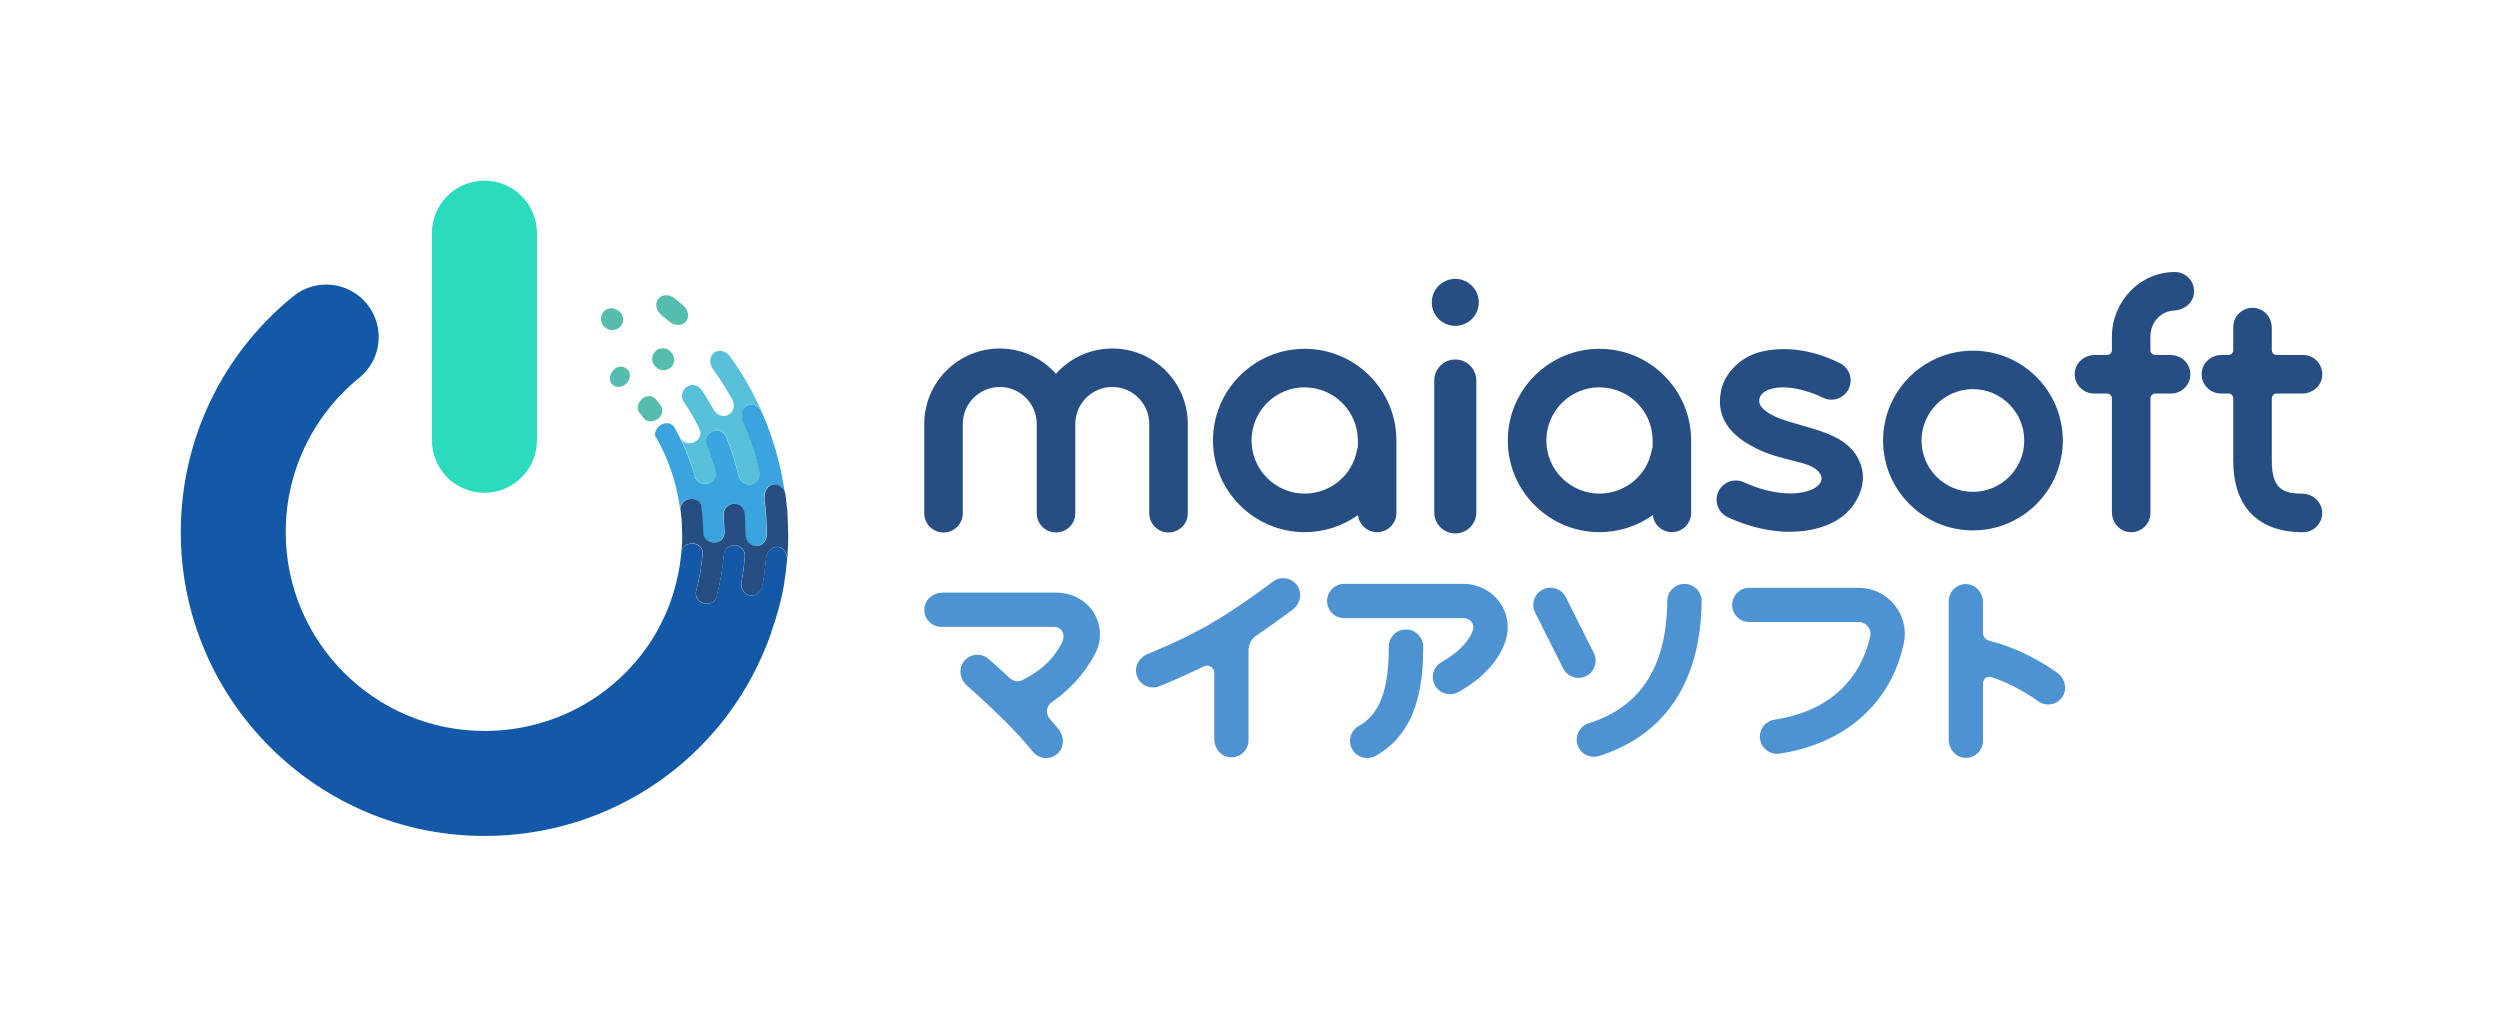 <?xml version="1.0" encoding="UTF-8"?>
<svg xmlns="http://www.w3.org/2000/svg" id="_图层_2" data-name="图层 2" viewBox="0 0 313.77 128.02">
  <defs>
    <style>
      .cls-1 {
        fill: none;
      }

      .cls-1, .cls-2, .cls-3, .cls-4, .cls-5, .cls-6, .cls-7, .cls-8 {
        stroke-width: 0px;
      }

      .cls-2 {
        fill: #4e93d1;
      }

      .cls-3 {
        fill: #274e82;
      }

      .cls-4 {
        fill: #58c0d8;
      }

      .cls-5 {
        fill: #2cdbbe;
      }

      .cls-6 {
        fill: #39a4dd;
      }

      .cls-7 {
        fill: #56bcad;
      }

      .cls-8 {
        fill: #1359a7;
      }
    </style>
  </defs>
  <g id="_图层_1-2" data-name="图层 1">
    <g>
      <rect class="cls-1" width="313.77" height="128.02"></rect>
      <g>
        <g>
          <path class="cls-5" d="m60.8,61.85c-3.64,0-6.59-2.95-6.59-6.59v-26c0-3.64,2.95-6.59,6.59-6.59s6.59,2.95,6.59,6.59v26c0,3.64-2.95,6.59-6.59,6.59Z"></path>
          <g>
            <path class="cls-7" d="m86.04,40.41c.5-.52.41-1.47-.27-2.06l-1.1-.9c-.68-.58-1.64-.51-2.07.09-.43.6-.23,1.45.4,1.99l1.02.84c.62.53,1.5.58,2.02.05Z"></path>
            <path class="cls-7" d="m84.19,46.12c.55-.49.57-1.34.05-1.91l-.1-.11c-.56-.53-1.42-.52-1.92.02-.5.54-.49,1.37.02,1.85l.09.1c.47.51,1.3.54,1.85.05Z"></path>
            <path class="cls-7" d="m78,40.8c.41-.61.2-1.44-.45-1.84l-.13-.08c-.65-.42-1.51-.14-1.84.5-.35.67-.1,1.41.49,1.8l.12.07c.6.37,1.41.16,1.82-.45Z"></path>
            <path class="cls-7" d="m78.66,48.08c.5-.52.55-1.35.05-1.75l-.1-.08c-.5-.41-1.27-.27-1.72.31-.45.58-.46,1.35-.01,1.72l.09.07c.45.36,1.17.28,1.69-.26Z"></path>
            <path class="cls-7" d="m82.51,52.62c.61-.4.81-1.16.44-1.7-.19-.29-.42-.54-.63-.81-.41-.5-1.18-.53-1.74-.04-.55.48-.71,1.24-.35,1.69.19.25.4.47.57.73.32.47,1.09.53,1.7.12Z"></path>
            <path class="cls-4" d="m89.47,46.3c.43.63.88,1.24,1.29,1.89l1.16,1.97h0c.37.74.14,1.6-.52,1.92-.66.32-1.47.03-1.82-.65h0c-.51-.84-.97-1.72-1.55-2.52-.44-.63-1.28-.79-1.87-.35s-.75,1.26-.35,1.84c.73,1.1,1.4,2.23,1.97,3.42.33.63,0,1.4-.67,1.69-.67.29-1.41.05-1.71-.51.42.76.7,1.59,1.05,2.38.26.83.6,1.63.79,2.47.16.62.87.98,1.59.83.72-.16,1.16-.84.98-1.53-.13-.57-.33-1.11-.51-1.66-.18-.55-.36-1.1-.6-1.63-.27-.64.05-1.42.72-1.73.67-.31,1.45.02,1.75.73.64,1.56,1.13,3.17,1.53,4.81.19.74.85,1.25,1.59,1.11.71-.13,1.21-.91,1.01-1.72-.51-2.12-1.18-4.21-2.08-6.21-.3-.77-.12-1.61.56-1.95.64-.32,1.55.04,1.88.87-1.11-2.47-2.43-4.85-4.04-7.03-.51-.74-1.46-.91-2.02-.45-.58.47-.6,1.34-.13,2.02Z"></path>
            <path class="cls-6" d="m82.37,54.92c.51.93,1,1.88,1.38,2.87v.02s.02.03.02.03c.78,1.94,1.32,3.98,1.59,6.06-.04-.58.41-1.13,1.15-1.26.71-.13,1.44.27,1.49.92.05.55.13,1.1.17,1.65l.06,1.67c.02.64.58,1.18,1.32,1.21.73.03,1.36-.52,1.34-1.23-.04-.73-.04-1.47-.1-2.2-.08-.69.45-1.34,1.18-1.43.73-.1,1.39.45,1.47,1.22.07.88.08,1.76.11,2.64-.01.76.57,1.41,1.3,1.44.73.04,1.35-.61,1.36-1.44l-.08-2.28c-.04-.76-.15-1.51-.23-2.27-.07-.82.34-1.58,1.08-1.71.71-.13,1.48.47,1.56,1.37-.09-.99-.33-1.95-.49-2.93-.19-.97-.48-1.92-.72-2.88-.34-1.06-.68-2.13-1.09-3.17l-.6-1.44c-.33-.84-1.24-1.2-1.88-.87-.67.34-.86,1.18-.56,1.95l.56,1.34c.39.96.69,1.96,1.02,2.95l.5,1.92c.2.81-.3,1.59-1.01,1.72-.73.13-1.4-.38-1.59-1.11-.4-1.64-.89-3.25-1.53-4.81-.3-.71-1.08-1.04-1.75-.73-.67.31-.99,1.08-.72,1.73.24.53.42,1.08.6,1.63.19.55.38,1.09.51,1.66.18.69-.26,1.37-.98,1.53-.72.16-1.43-.21-1.59-.83-.11-.52-.3-1.01-.47-1.51-.17-.5-.33-1-.55-1.48l-.02-.03v-.03c-.44-1.1-.97-2.15-1.54-3.18-.33-.56-1.1-.69-1.72-.29-.62.39-.89,1.12-.59,1.61Z"></path>
            <path class="cls-8" d="m96.79,79.36c.7-1.95,1.26-3.95,1.61-5.99.16-1.02.29-2.04.38-3.07.06-.89-.5-1.64-1.23-1.66-.74-.02-1.37.62-1.42,1.44-.08.96-.2,1.91-.35,2.86l-.11.6c-.14.82-.89,1.34-1.6,1.18-.72-.17-1.15-.9-1.02-1.65l.1-.56c.14-.88.25-1.76.33-2.64.05-.77-.51-1.41-1.24-1.44-.74-.02-1.36.52-1.41,1.22-.07.81-.17,1.62-.3,2.43-.17.95-.35,1.89-.61,2.82-.17.69-.93,1.05-1.62.83-.7-.23-1.1-.9-.95-1.51.23-.84.4-1.7.56-2.56.12-.73.21-1.47.27-2.21.04-.65-.52-1.19-1.26-1.22-.74-.02-1.36.42-1.4,1-.06.67-.14,1.34-.25,2-.37,2.12-.97,4.2-1.88,6.16-.25.54-.52,1.07-.8,1.6-.12.21-.24.42-.36.63-.17.29-.34.57-.52.85-4.49,6.9-12.22,11.27-20.9,11.27-13.76,0-24.95-11.19-24.95-24.95,0-7.55,3.37-14.61,9.24-19.38,2.82-2.29,3.25-6.44.96-9.26-2.29-2.82-6.44-3.26-9.26-.96-8.97,7.28-14.11,18.07-14.11,29.61,0,21.02,17.1,38.12,38.12,38.12,15.93,0,29.79-9.66,35.45-24.07.06-.16.13-.32.19-.49.12-.32.23-.64.35-.97Z"></path>
            <path class="cls-3" d="m95.94,62.54c.08.76.19,1.51.23,2.27l.08,2.28c-.01.83-.63,1.48-1.36,1.44-.74-.04-1.31-.68-1.3-1.44-.04-.88-.05-1.76-.11-2.64-.08-.77-.74-1.31-1.47-1.22-.73.1-1.26.74-1.18,1.43.06.73.06,1.46.1,2.2.02.71-.61,1.26-1.34,1.23-.74-.03-1.31-.57-1.32-1.21l-.06-1.67c-.04-.55-.12-1.1-.17-1.65-.05-.65-.78-1.05-1.49-.92-.74.13-1.19.69-1.15,1.26l.15,1.32.05,1.33c.06.88,0,1.77-.06,2.65.03-.57.66-1.02,1.4-1,.73.02,1.3.57,1.26,1.22-.14,1.61-.41,3.21-.83,4.78-.15.62.25,1.29.95,1.51.7.22,1.45-.14,1.62-.83.46-1.72.76-3.47.91-5.24.04-.7.67-1.24,1.41-1.22.73.02,1.3.67,1.24,1.44-.1,1.07-.23,2.14-.43,3.2-.13.75.3,1.49,1.02,1.65.71.17,1.46-.35,1.6-1.18.22-1.14.35-2.3.46-3.46.06-.82.69-1.47,1.42-1.44.73.02,1.29.77,1.23,1.66.09-1.35.17-2.7.1-4.05-.03-.68-.04-1.35-.08-2.03l-.22-2.02c-.08-.89-.85-1.5-1.56-1.37-.74.13-1.15.89-1.08,1.71Z"></path>
          </g>
        </g>
        <g>
          <path class="cls-3" d="m224.66,66.75c-2.51,0-5.21-.63-7.82-1.84-1.21-.56-1.73-2-1.17-3.21.57-1.21,2-1.73,3.21-1.17,1.2.56,2.48.98,3.79,1.21,1.35.23,2.78.3,4.11-.08,2.57-.73,2.49-2.69-.52-3.52-2.6-.71-4.35-.97-6.7-2.32-.26-.15-.52-.31-.77-.48-1.26-.86-2.33-2.03-2.74-3.53-.25-.92-.23-1.88-.04-2.8.47-2.27,2.54-4.27,5.04-4.87,3.04-.73,6.55-.22,9.88,1.44,1.2.6,1.68,2.05,1.09,3.24-.6,1.2-2.05,1.68-3.24,1.09-2.03-1.01-5.07-1.78-6.99-.92-.98.43-1.31,1.41-.65,2.15,1.13,1.27,3.26,1.71,4.8,2.19,1.53.48,2.69.71,4.37,1.53,1.2.59,2.49,1.64,3.01,2.92.61,1.26.66,2.65.13,4.04-.83,2.16-2.52,3.64-5.05,4.4-1.16.35-2.42.52-3.74.52Z"></path>
          <path class="cls-3" d="m172.84,66.79c-1.24,0-2.26-.93-2.4-2.14-1.9,1.35-4.21,2.14-6.69,2.14-6.34,0-11.51-5.16-11.51-11.51s5.16-11.5,11.51-11.5,11.51,5.16,11.51,11.5v9.09c0,1.34-1.08,2.42-2.42,2.42Zm-9.09-18.18c-3.68,0-6.67,2.99-6.67,6.67s2.99,6.67,6.67,6.67c3.22,0,5.98-2.29,6.56-5.45.03-.14.06-.27.11-.4v-.81c0-3.68-2.99-6.67-6.67-6.67Z"></path>
          <path class="cls-3" d="m209.84,66.79c-1.24,0-2.26-.93-2.4-2.14-1.9,1.35-4.21,2.14-6.69,2.14-6.34,0-11.51-5.16-11.51-11.51s5.16-11.5,11.51-11.5,11.5,5.16,11.5,11.5v9.09c0,1.34-1.08,2.42-2.42,2.42Zm-9.09-18.18c-3.68,0-6.67,2.99-6.67,6.67s2.99,6.67,6.67,6.67c3.22,0,5.98-2.29,6.56-5.45.03-.14.06-.27.11-.4v-.81c0-3.68-2.99-6.67-6.67-6.67Z"></path>
          <path class="cls-3" d="m139.59,43.74c-2.8,0-5.32,1.23-7.06,3.17-1.74-1.94-4.25-3.17-7.06-3.17-5.22,0-9.47,4.25-9.47,9.47v11.2c0,1.34,1.08,2.42,2.42,2.42s2.42-1.08,2.42-2.42v-11.2c0-2.56,2.08-4.64,4.64-4.64s4.64,2.08,4.64,4.64v11.2c0,1.34,1.08,2.42,2.42,2.42s2.42-1.08,2.42-2.42v-11.2c0-2.56,2.08-4.64,4.64-4.64s4.64,2.08,4.64,4.64v11.2c0,1.34,1.08,2.42,2.42,2.42s2.42-1.08,2.42-2.42v-11.2c0-5.22-4.25-9.47-9.47-9.47Z"></path>
          <path class="cls-3" d="m272.39,44.55h-1.9c-.33,0-.6-.27-.6-.6v-1.65c0-2.02,1.47-3.26,2.94-3.32,1.26-.06,2.41-.91,2.53-2.17.15-1.45-.99-2.67-2.4-2.67-4.36,0-7.9,3.66-7.9,8.16v1.65c0,.33-.27.6-.6.6h-1.56c-1.17,0-2.24.79-2.46,1.94-.3,1.55.88,2.9,2.37,2.9h1.65c.33,0,.6.27.6.6v14.3c0,1.17.79,2.24,1.94,2.46,1.55.3,2.9-.88,2.9-2.37v-14.39c0-.33.27-.6.6-.6h1.99c1.49,0,2.67-1.35,2.37-2.9-.22-1.15-1.29-1.94-2.46-1.94Z"></path>
          <path class="cls-3" d="m288.97,61.96c-2.55-.01-3.84-.68-3.84-4.16v-7.81c0-.33.27-.6.6-.6h3.23c1.17,0,2.24-.79,2.46-1.94.3-1.55-.88-2.9-2.37-2.9h-3.32c-.33,0-.6-.27-.6-.6v-2.81c0-1.17-.79-2.24-1.94-2.46-1.55-.3-2.9.88-2.9,2.37v2.9c0,.33-.27.6-.6.6h-.86c-1.17,0-2.24.79-2.46,1.94-.3,1.55.88,2.9,2.37,2.9h.95c.33,0,.6.27.6.6v7.81c0,5.8,3.11,9,8.75,9,1.39,0,2.5-1.17,2.41-2.57-.08-1.28-1.21-2.26-2.49-2.27Z"></path>
          <path class="cls-3" d="m247.62,66.57c-6.22,0-11.28-5.06-11.28-11.28s5.06-11.28,11.28-11.28,11.28,5.06,11.28,11.28-5.06,11.28-11.28,11.28Zm0-17.73c-3.55,0-6.45,2.89-6.45,6.45s2.89,6.44,6.45,6.44,6.44-2.89,6.44-6.44-2.89-6.45-6.44-6.45Z"></path>
          <path class="cls-3" d="m182.65,66.95c-1.46,0-2.64-1.18-2.64-2.64v-16.55c0-1.46,1.18-2.64,2.64-2.64s2.64,1.18,2.64,2.64v16.55c0,1.46-1.18,2.64-2.64,2.64Z"></path>
          <circle class="cls-3" cx="182.65" cy="37.95" r="2.95"></circle>
        </g>
        <g>
          <path class="cls-2" d="m181.98,87.13c-.76,0-1.49-.4-1.88-1.11-.58-1.04-.2-2.35.84-2.93,2.05-1.14,3.52-2.66,3.94-4.07.13-.44-.06-.78-.18-.94-.11-.15-.43-.5-.98-.5h-15.01c-1.19,0-2.15-.96-2.15-2.15s.96-2.15,2.15-2.15h15.01c1.74,0,3.4.83,4.44,2.23,1.03,1.38,1.34,3.11.85,4.75-.76,2.54-2.88,4.88-5.97,6.6-.33.18-.69.27-1.04.27Z"></path>
          <path class="cls-2" d="m137.22,76.81c-1-1.57-2.81-2.43-4.67-2.43h-14.27c-1.13,0-2.15.81-2.26,1.93-.13,1.29.88,2.37,2.14,2.37h14.1c.89-.05,1.63.91.96,2.12-1.42,2.54-3.01,3.55-4.87,4.54-.52.28-1.17.19-1.6-.22-1.15-1.07-2.11-1.92-2.66-2.4-.95-.84-2.42-.69-3.17.37-.66.92-.41,2.21.43,2.95,3.68,3.25,6.46,6.04,8.27,8.29.42.53,1.05.81,1.68.81.46,0,.91-.14,1.3-.44.98-.75,1.04-2.23.26-3.19-.36-.44-.73-.88-1.12-1.32-.56-.63-.42-1.59.27-2.06,2.02-1.39,4.01-3.38,5.43-6.06.89-1.67.81-3.65-.22-5.26Z"></path>
          <path class="cls-2" d="m162.9,73.62c-.66-1.11-2.12-1.38-3.13-.63-5.47,4.07-9.06,6.36-15.75,9.1-1.01.41-1.65,1.49-1.39,2.54s1.14,1.65,2.09,1.65c.27,0,.55-.05.81-.16,2.09-.85,3.89-1.66,5.54-2.48.61-.31,1.33.14,1.33.83v8.31c0,1.13.81,2.15,1.93,2.26,1.29.13,2.37-.88,2.37-2.14v-11.26c0-.76.37-1.47,1.01-1.9,1.43-.96,2.9-2.02,4.53-3.23.9-.67,1.24-1.93.66-2.9Z"></path>
          <path class="cls-2" d="m171.59,95.14c-.76,0-1.5-.41-1.89-1.12-.57-1.04-.18-2.35.86-2.92,3.25-1.77,3.72-6.02,3.75-9.95,0-1.19.94-2.17,2.17-2.14,1.19,0,2.14.98,2.14,2.17-.02,3.14-.08,10.48-6,13.7-.33.18-.68.26-1.03.26Z"></path>
          <path class="cls-2" d="m198.12,85.08c-.79,0-1.55-.43-1.93-1.19l-3.52-7.01c-.53-1.06-.1-2.36.96-2.89,1.06-.53,2.36-.1,2.89.96l3.52,7.01c.53,1.06.1,2.36-.96,2.89-.31.15-.64.23-.96.23Z"></path>
          <path class="cls-2" d="m200.04,94.98c-.91,0-1.76-.58-2.05-1.5-.36-1.13.27-2.34,1.4-2.7,6.55-2.08,9.78-7.1,9.87-15.36.01-1.19,1-2.18,2.18-2.13,1.19.01,2.14.99,2.13,2.18-.11,10.06-4.56,16.78-12.87,19.41-.22.07-.44.1-.65.1Z"></path>
          <path class="cls-2" d="m223.02,94.61c-1.04,0-1.96-.76-2.12-1.83-.18-1.17.63-2.27,1.8-2.45,8.79-1.35,11.31-7.15,12.03-10.49.12-.58-.13-1-.29-1.2-.29-.36-.72-.57-1.18-.57h-13.71c-1.19,0-2.15-.96-2.15-2.15s.96-2.15,2.15-2.15h13.71c1.77,0,3.42.79,4.53,2.17,1.1,1.36,1.52,3.11,1.15,4.81-1.62,7.52-7.3,12.56-15.58,13.84-.11.02-.22.03-.33.03Z"></path>
          <path class="cls-2" d="m258.2,84.44c-3.01-2.16-6.08-3.41-8.53-4.02-.47-.12-.79-.54-.79-1.02v-3.82c0-1.13-.81-2.15-1.93-2.26-1.29-.13-2.37.88-2.37,2.14v17.39c0,1.13.81,2.15,1.93,2.26,1.29.13,2.37-.88,2.37-2.14v-7.22c0-.55.54-.95,1.07-.77,1.81.61,3.9,1.62,5.85,3.03.38.28.82.41,1.26.41.75,0,1.49-.39,1.89-1.13.54-.98.15-2.21-.76-2.86Z"></path>
        </g>
      </g>
    </g>
  </g>
</svg>
